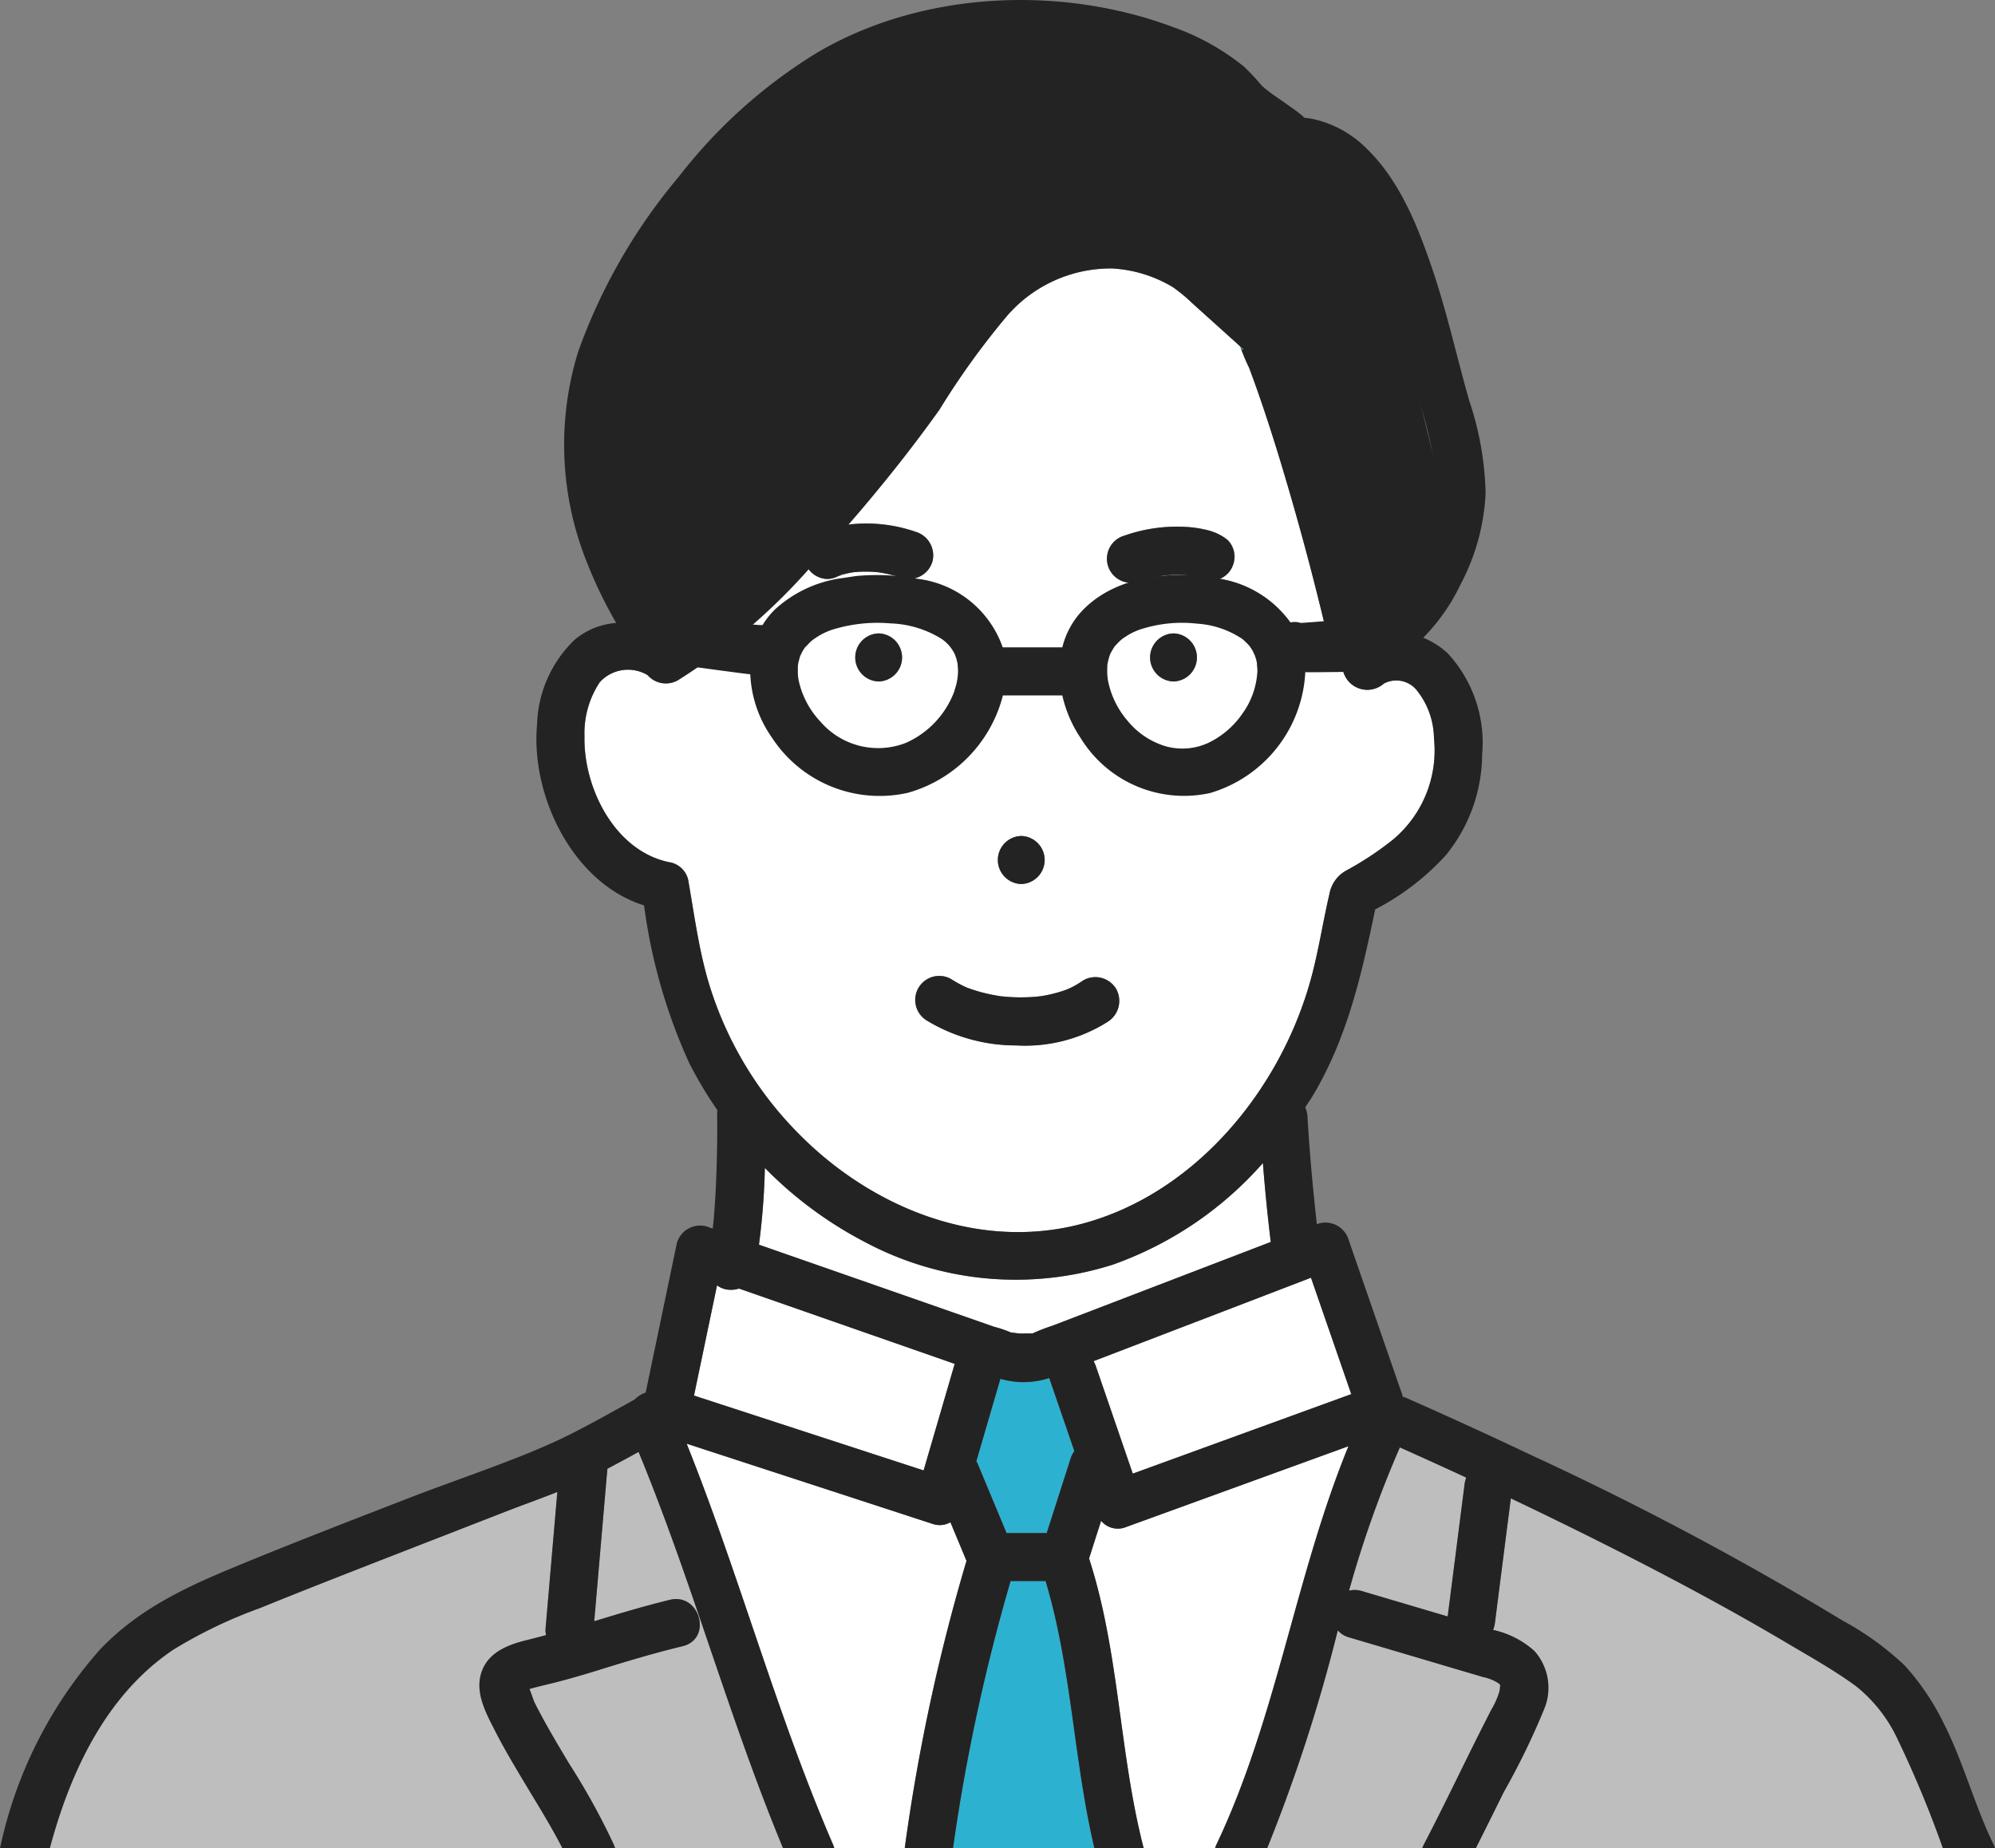 <svg id="ic_person-12" xmlns="http://www.w3.org/2000/svg" xmlns:xlink="http://www.w3.org/1999/xlink" width="122.523" height="113.527" viewBox="0 0 122.523 113.527">
  <rect x="0" y="0" width="122.523" height="113.527" fill="#808080" stroke="none"/>
  <defs>
    <clipPath id="clip-path">
      <rect id="長方形_99" data-name="長方形 99" width="122.523" height="113.527" fill="none"/>
    </clipPath>
  </defs>
  <g id="グループ_78" data-name="グループ 78" clip-path="url(#clip-path)">
    <path id="パス_374" data-name="パス 374" d="M121.882,10.988c-.115-.062-.131-.022,0,0" transform="translate(-41.917 -3.77)" fill="#2db1d0"/>
    <path id="パス_375" data-name="パス 375" d="M78.715,53.726l.206-.161a2.458,2.458,0,0,1-.374.234c.043-.02.111-.05.169-.073" transform="translate(-27.033 -18.436)" fill="#2db1d0"/>
    <path id="パス_376" data-name="パス 376" d="M116.119,32.36l.007.006a1.312,1.312,0,0,1-.039-.174.7.7,0,0,0,.032.168" transform="translate(-39.954 -11.08)" fill="#2db1d0"/>
    <path id="パス_377" data-name="パス 377" d="M104.488,17.663c-.795-2.567-1.924-6.169-4.235-7.525-.79-.464-1.679-.344-2.413-.907-.856-.655-1.674-1.388-2.5-2.084-.914-.768-1.562-1.814-2.543-2.519a14.586,14.586,0,0,0-4.462-2.08C81.389.5,74.06,1.464,68.2,6.24A35.682,35.682,0,0,0,60.842,14.9a30.772,30.772,0,0,0-4.873,11.7,22.248,22.248,0,0,0,2.093,12.484c.5,1.03,1.051,2.032,1.607,3.031a40.762,40.762,0,0,0,5.419-5.294,97.983,97.983,0,0,0,6.649-8.49c3.173-4.516,6.068-8.631,10.784-11.428a9.561,9.561,0,0,1,8.16-.837c1.167.409,1.7.348,2.636,1.245.573.552,1.868,1.748,2.43,2.315,1.236,1.244,2.009.334,2.64,2.078,1.091,3.02,1.974,6.135,2.8,9.258q1.358,5.152,2.462,10.388c.1-.051.2-.1.292-.15a7.5,7.5,0,0,0,2.585-3.427c1.693-3.589,1.339-6.825.373-10.579-.815-3.176-1.44-6.406-2.408-9.532" transform="translate(-19.197 -0.528)" fill="#232323"/>
    <path id="パス_378" data-name="パス 378" d="M108.733,122.363l-6.32,2.425a1.7,1.7,0,0,1,.129.281q1.138,3.313,2.277,6.627l.7-.253,12.723-4.627-2.475-7.15-7.03,2.7" transform="translate(-35.248 -41.186)" fill="#fff"/>
    <path id="パス_379" data-name="パス 379" d="M66.907,120.612a1.266,1.266,0,0,1-.5-.241l-1.415,6.774,1.058.345,13.043,4.255L81,125.2l-13.242-4.624a1.675,1.675,0,0,1-.852.039" transform="translate(-22.368 -41.429)" fill="#fff"/>
    <path id="パス_380" data-name="パス 380" d="M126.329,144.355a1.413,1.413,0,0,1,.774.018q2.643.781,5.285,1.565.519-4.077,1.041-8.154a2.135,2.135,0,0,1,.1-.377q-2.032-.941-4.077-1.853a66.981,66.981,0,0,0-3.122,8.8" transform="translate(-43.479 -46.654)" fill="#bebebe"/>
    <path id="パス_381" data-name="パス 381" d="M32.032,154.445c-.536-1.048-1.227-2.282-.9-3.492.354-1.318,1.578-1.815,2.78-2.112.413-.1.825-.21,1.236-.319a1.121,1.121,0,0,1-.039-.378l.112-1.3q.306-3.556.613-7.113c-1.108.438-2.236.839-3.33,1.266q-3.885,1.52-7.775,3.027c-2.391.933-4.781,1.868-7.157,2.838a28.876,28.876,0,0,0-5.329,2.558c-4.128,2.779-6.331,7.512-7.581,12.2H36.15c-.764-1.494-1.673-2.921-2.528-4.359-.551-.925-1.1-1.855-1.59-2.814" transform="translate(-1.604 -48.091)" fill="#bebebe"/>
    <path id="パス_382" data-name="パス 382" d="M54.365,137.011q-.034.4-.07.8l-.738,8.564c1.54-.47,3.078-.934,4.647-1.314,1.848-.448,2.63,2.4.784,2.846-1.737.421-3.441.929-5.146,1.462-.824.257-1.653.5-2.488.718-.546.144-1.1.262-1.646.413l-.132.039c.127.272.221.637.336.87.187.378.386.75.59,1.119.488.883,1.007,1.748,1.525,2.613a42.6,42.6,0,0,1,2.745,4.982c.028.065.049.132.07.2H65.159c-3.318-7.981-5.578-16.364-8.879-24.35-.635.352-1.275.693-1.916,1.034" transform="translate(-17.063 -46.8)" fill="#bebebe"/>
    <path id="パス_383" data-name="パス 383" d="M131.915,155.556c-.55-.167-1.1-.326-1.654-.489q-3.293-.975-6.585-1.95a1.436,1.436,0,0,1-.683-.426,100.77,100.77,0,0,1-4.34,13.388h9.523a1.613,1.613,0,0,1,.08-.2c1.443-2.76,2.754-5.586,4.184-8.353a4.765,4.765,0,0,0,.483-1.1c.022-.094.037-.355.053-.376-.022-.018-.079-.089-.108-.112a2.752,2.752,0,0,0-.955-.384" transform="translate(-40.838 -52.552)" fill="#bebebe"/>
    <path id="パス_384" data-name="パス 384" d="M92.783,148.072a116.417,116.417,0,0,0-3.538,16.417h8.681c-1.277-5.42-1.39-11.064-3-16.417Z" transform="translate(-30.716 -50.962)" fill="#2db1d0"/>
    <path id="パス_385" data-name="パス 385" d="M79.453,140.147l-2.092-.683L64.3,135.205c3.259,8.123,5.524,16.623,9.007,24.658a1.611,1.611,0,0,1,.064.2h4.322A117.362,117.362,0,0,1,81.488,142.4l-.986-2.368a1.339,1.339,0,0,1-1.049.113" transform="translate(-22.131 -46.534)" fill="#fff"/>
    <path id="パス_386" data-name="パス 386" d="M102.72,140.024l-.74,2.31c1.873,5.788,1.84,11.947,3.357,17.807h4.379a1.541,1.541,0,0,1,.071-.2c3.71-7.787,4.86-16.539,8.125-24.5l-13.757,5a1.337,1.337,0,0,1-1.435-.418" transform="translate(-35.099 -46.615)" fill="#fff"/>
    <path id="パス_387" data-name="パス 387" d="M161.549,151.865c-1.348-.987-2.844-1.821-4.28-2.673-3.126-1.852-6.327-3.578-9.561-5.234q-3.653-1.871-7.363-3.629-.488,3.829-.977,7.657a2.144,2.144,0,0,1-.111.422,5.6,5.6,0,0,1,2.53,1.289,3.4,3.4,0,0,1,.634,3.5,44.571,44.571,0,0,1-2.5,5.152c-.574,1.161-1.148,2.322-1.732,3.479h28.7a66.767,66.767,0,0,0-2.9-6.946,9.118,9.118,0,0,0-2.434-3.014" transform="translate(-47.559 -48.298)" fill="#bebebe"/>
    <path id="パス_388" data-name="パス 388" d="M112.022,53.94l.1.043a2.924,2.924,0,0,1-.357-.239l.256.2" transform="translate(-38.467 -18.497)" fill="#2db1d0"/>
    <path id="パス_389" data-name="パス 389" d="M116.147,32.457a.225.225,0,0,1,0,.022c.1.257.321.192.071.041a.714.714,0,0,1-.076-.063" transform="translate(-39.975 -11.171)" fill="#2db1d0"/>
    <path id="パス_390" data-name="パス 390" d="M95.91,129.056a5.052,5.052,0,0,1-3,.05l-1.476,5.058a2.025,2.025,0,0,1,.092.185l1.762,4.227h2.467l1.471-4.59a1.591,1.591,0,0,1,.225-.441l-1.533-4.46c0-.01,0-.018-.007-.028" transform="translate(-31.469 -44.418)" fill="#2db1d0"/>
    <path id="パス_391" data-name="パス 391" d="M105.849,51.049a1.614,1.614,0,0,0-2.028-.413,1.535,1.535,0,0,1-2.527-.909,1.26,1.26,0,0,1-.674-.869c-.894-3.945-1.937-7.865-3.107-11.737-.4-1.339-.829-2.672-1.285-3.995q-.328-.95-.68-1.892a11.743,11.743,0,0,1-.535-1.279A.277.277,0,0,1,95,29.928c-.067-.059-.134-.127-.193-.18l-.853-.769q-.954-.861-1.908-1.721a9.881,9.881,0,0,0-1.182-.978,8.122,8.122,0,0,0-3.726-1.143,8.415,8.415,0,0,0-6.492,2.957A47.9,47.9,0,0,0,76.54,33.8c-1.544,2.168-3.2,4.262-4.924,6.288-.222.26-.449.523-.675.785.049-.007.1-.016.147-.022a9.3,9.3,0,0,1,3.987.46,1.511,1.511,0,0,1,1.031,1.815,1.488,1.488,0,0,1-1.816,1.03,9.718,9.718,0,0,0-1.452-.352,7.557,7.557,0,0,0-1.564-.012,5.049,5.049,0,0,0-.757.169l-.015.006c-.081.048-.128.082-.042.014l-.1.037a.291.291,0,0,1-.039.012,1.52,1.52,0,0,1-.637.178,1.486,1.486,0,0,1-1.043-.432,1.04,1.04,0,0,1-.14-.167,37.3,37.3,0,0,1-8.032,6.821,1.493,1.493,0,0,1-1.861-.318,2.345,2.345,0,0,0-2.937.439,5.661,5.661,0,0,0-.937,3.311c-.073,3.214,1.909,7.156,5.333,7.766a1.429,1.429,0,0,1,1.03,1.031c.352,2,.621,4.041,1.164,6a22.272,22.272,0,0,0,5.571,9.563c4.492,4.591,11.076,7.291,17.469,5.587,6.982-1.861,12.218-8.29,14.061-15.089.462-1.7.723-3.458,1.126-5.174a2.049,2.049,0,0,1,1.063-1.445,19.168,19.168,0,0,0,2.87-1.908,7.136,7.136,0,0,0,2.484-6.2,4.805,4.805,0,0,0-1.052-2.94M72.8,50.5a1.476,1.476,0,0,1,0-2.951,1.476,1.476,0,0,1,0,2.951m8.757,9.49a1.476,1.476,0,0,1,0,2.951,1.476,1.476,0,0,1,0-2.951m5.3,11.415a9.5,9.5,0,0,1-5.609,1.448,10.581,10.581,0,0,1-5.474-1.519,1.476,1.476,0,0,1,1.489-2.549,6.922,6.922,0,0,0,.971.524l.017.006c.1.035.193.071.289.1q.27.091.544.166a11.82,11.82,0,0,0,1.215.253l.073.006c.089.008.179.018.268.025q.3.025.608.032a10.7,10.7,0,0,0,1.281-.042l.211-.024.124-.02c.216-.037.43-.081.643-.134.188-.047.374-.1.557-.16.081-.026.162-.054.241-.083l.19-.077.146-.07q.109-.055.216-.114a5.787,5.787,0,0,0,.51-.321,1.489,1.489,0,0,1,2.019.53,1.515,1.515,0,0,1-.529,2.019M90.908,50.5a1.476,1.476,0,0,1,0-2.951,1.476,1.476,0,0,1,0,2.951m3.315-6.611a1.5,1.5,0,0,1-1.044.432,1.322,1.322,0,0,1-.627-.159c-.034-.013-.07-.021-.1-.033,0,0,0,0,0,0a4.013,4.013,0,0,0-.58-.146,7.361,7.361,0,0,0-1.548.01,10.439,10.439,0,0,0-1.63.392,1.476,1.476,0,1,1-.784-2.846,9.682,9.682,0,0,1,3.924-.521,6.936,6.936,0,0,1,1.35.237,3.1,3.1,0,0,1,1.047.547,1.426,1.426,0,0,1,.432,1.043,1.486,1.486,0,0,1-.432,1.043" transform="translate(-18.836 -8.647)" fill="#fff"/>
    <path id="パス_392" data-name="パス 392" d="M92.821,115.158a19.674,19.674,0,0,1-15.285-1.408,24.253,24.253,0,0,1-6.1-4.527,43.651,43.651,0,0,1-.362,4.715l4.774,1.666,9.66,3.374a7.533,7.533,0,0,1,1.167.407,1.267,1.267,0,0,0,.174.061c-.6-.22-.037-.052.32-.052.224,0,.457-.014.683,0a1.006,1.006,0,0,0,.094-.037,11.428,11.428,0,0,1,1.142-.438l13.418-5.148c-.2-1.611-.354-3.227-.483-4.847a22.108,22.108,0,0,1-9.2,6.234" transform="translate(-24.461 -37.489)" fill="#fff"/>
    <path id="パス_393" data-name="パス 393" d="M109.145,59.323a1.476,1.476,0,0,0,0,2.951,1.476,1.476,0,0,0,0-2.951" transform="translate(-37.074 -20.417)" fill="#232323"/>
    <path id="パス_394" data-name="パス 394" d="M94.887,78.294a1.476,1.476,0,0,0,0,2.951,1.476,1.476,0,0,0,0-2.951" transform="translate(-32.167 -26.947)" fill="#232323"/>
    <path id="パス_395" data-name="パス 395" d="M96.036,91.668c-.165.115-.334.223-.51.321-.071.04-.144.078-.216.115l-.146.07c-.059.023-.19.077-.19.077-.08.029-.16.056-.241.083-.184.06-.37.113-.558.159q-.319.08-.643.134l-.124.019-.211.024a10.731,10.731,0,0,1-1.282.042c-.2-.005-.4-.016-.607-.032-.09-.007-.179-.016-.268-.025l-.073-.006a11.66,11.66,0,0,1-1.216-.252q-.273-.075-.543-.166c-.1-.033-.193-.07-.291-.1l-.016-.007a6.809,6.809,0,0,1-.97-.523,1.476,1.476,0,1,0-1.489,2.549,10.577,10.577,0,0,0,5.473,1.518,9.505,9.505,0,0,0,5.609-1.447,1.514,1.514,0,0,0,.529-2.019,1.488,1.488,0,0,0-2.019-.529" transform="translate(-29.501 -31.455)" fill="#232323"/>
    <path id="パス_396" data-name="パス 396" d="M81.533,59.323a1.476,1.476,0,0,0,0,2.951,1.476,1.476,0,0,0,0-2.951" transform="translate(-27.571 -20.417)" fill="#232323"/>
    <path id="パス_397" data-name="パス 397" d="M110.01,49.584a6.939,6.939,0,0,0-1.349-.237,9.685,9.685,0,0,0-3.925.521,1.476,1.476,0,0,0,.784,2.846,10.439,10.439,0,0,1,1.63-.392,7.361,7.361,0,0,1,1.548-.01,3.908,3.908,0,0,1,.58.146c.006,0,.007,0,0,0,.035.012.07.02.1.033a1.322,1.322,0,0,0,.627.159,1.506,1.506,0,0,0,1.044-.432,1.486,1.486,0,0,0,.432-1.043,1.422,1.422,0,0,0-.432-1.043,3.077,3.077,0,0,0-1.047-.547m-.784,2.831-.256-.2a2.924,2.924,0,0,0,.357.239l-.1-.043" transform="translate(-35.671 -16.971)" fill="#232323"/>
    <path id="パス_398" data-name="パス 398" d="M119.419,105.941a15.156,15.156,0,0,0-2.448-3.652,18.06,18.06,0,0,0-3.8-2.748,193.284,193.284,0,0,0-19-10.107q-3.888-1.845-7.825-3.583a1.576,1.576,0,0,0-.2-.065c-.012-.049-.017-.1-.035-.146l-3.278-9.469a1.491,1.491,0,0,0-1.815-1.03l-.143.054c-.247-2.2-.446-4.408-.576-6.617a1.672,1.672,0,0,0-.136-.565c.188-.294.388-.582.563-.883,2.065-3.543,2.909-7.341,3.732-11.276a15.4,15.4,0,0,0,4.333-3.321,9.87,9.87,0,0,0,2.234-6.183,8.092,8.092,0,0,0-2.106-6.215,4.946,4.946,0,0,0-1.51-.966,12.011,12.011,0,0,0,2.311-3.315,13.225,13.225,0,0,0,1.518-5.547,19.113,19.113,0,0,0-1-5.685c-.754-2.632-1.339-5.308-2.208-7.907-.895-2.676-2.022-5.581-4.093-7.584a6.632,6.632,0,0,0-3.286-1.817,4.614,4.614,0,0,0-.54-.079c-.025-.026-.048-.049-.062-.062-.42-.38-.929-.693-1.383-1.032a10.163,10.163,0,0,1-1.158-.863,14.139,14.139,0,0,0-1.116-1.192,14.647,14.647,0,0,0-4.348-2.423C65.07-.945,56.53-.544,50.1,3.285a31.58,31.58,0,0,0-8.4,7.554,34.931,34.931,0,0,0-6.185,10.742,19.366,19.366,0,0,0,.519,12.931,27.439,27.439,0,0,0,1.811,3.751,4.459,4.459,0,0,0-2.539,1.02A7.5,7.5,0,0,0,32.984,44.5c-.4,4.353,2.181,9.738,6.572,11.111A34,34,0,0,0,42.332,65.3a25.274,25.274,0,0,0,1.73,2.895,1.317,1.317,0,0,0-.02.23c.019,1.091,0,2.185-.031,3.275-.031.991-.08,1.982-.16,2.97-.021.264-.052.527-.079.791l-.388-.136a1.486,1.486,0,0,0-1.815,1.031q-.957,4.588-1.916,9.178a1.732,1.732,0,0,0-.681.425c-1.344.748-2.686,1.5-4.058,2.19-2.8,1.4-6.653,2.638-9.841,3.877-3.61,1.4-7.225,2.794-10.8,4.276-3.03,1.255-5.838,2.6-8.135,5.018A26.725,26.725,0,0,0,0,113.527H3.056c1.251-4.687,3.452-9.42,7.581-12.2a28.926,28.926,0,0,1,5.329-2.559c2.376-.969,4.766-1.9,7.157-2.837q3.887-1.516,7.775-3.027c1.093-.428,2.221-.828,3.33-1.266q-.306,3.557-.613,7.113l-.112,1.3a1.121,1.121,0,0,0,.039.378c-.412.109-.823.217-1.236.319-1.2.3-2.426.795-2.78,2.112-.325,1.21.365,2.444.9,3.492.491.959,1.039,1.889,1.59,2.814.855,1.438,1.764,2.864,2.528,4.359H37.78c-.022-.066-.043-.133-.07-.2a42.5,42.5,0,0,0-2.745-4.982c-.517-.866-1.036-1.731-1.524-2.613-.2-.369-.4-.74-.59-1.118-.116-.233-.209-.6-.337-.87l.132-.04c.544-.151,1.1-.27,1.646-.413q1.252-.33,2.487-.718c1.706-.533,3.409-1.041,5.147-1.462,1.845-.447,1.064-3.294-.784-2.846-1.569.38-3.107.844-4.647,1.314l.738-8.564q.034-.4.07-.8c.64-.34,1.28-.682,1.915-1.034,3.3,7.986,5.561,16.368,8.879,24.35h3.145a1.591,1.591,0,0,0-.064-.2c-3.483-8.035-5.748-16.535-9.007-24.657l13.06,4.26,2.091.683a1.339,1.339,0,0,0,1.049-.114l.987,2.368a117.39,117.39,0,0,0-3.795,17.659h2.966A116.437,116.437,0,0,1,62.067,97.11h2.147c1.606,5.354,1.719,11,3,16.417h3.029c-1.517-5.86-1.483-12.019-3.357-17.807q.37-1.155.74-2.31a1.337,1.337,0,0,0,1.435.418l13.757-5c-3.266,7.964-4.416,16.716-8.125,24.5a1.651,1.651,0,0,0-.072.2h3.2a100.74,100.74,0,0,0,4.34-13.388,1.442,1.442,0,0,0,.683.426q3.293.973,6.584,1.95c.552.164,1.1.322,1.655.489a2.764,2.764,0,0,1,.955.385c.029.024.086.094.108.111-.016.022-.031.283-.052.376a4.781,4.781,0,0,1-.483,1.1c-1.43,2.766-2.742,5.593-4.184,8.353a1.613,1.613,0,0,0-.08.2h3.284c.584-1.156,1.159-2.318,1.733-3.479a44.52,44.52,0,0,0,2.5-5.152,3.4,3.4,0,0,0-.634-3.5,5.592,5.592,0,0,0-2.53-1.289,2.144,2.144,0,0,0,.111-.422q.487-3.829.978-7.657,3.707,1.762,7.362,3.629c3.234,1.657,6.435,3.382,9.561,5.234,1.436.851,2.932,1.685,4.28,2.673a9.111,9.111,0,0,1,2.434,3.014,66.91,66.91,0,0,1,2.9,6.946h3.2a1.561,1.561,0,0,0-.073-.2c-1.165-2.392-1.84-5-3.031-7.387M79.966,7.217c-.066-.011-.094-.026-.092-.031s.027.02.092.031M37.732,24.889c.628-3.762,2.585-7.138,4.752-10.216a32.343,32.343,0,0,1,7.179-7.563c5.71-4.17,12.858-5.009,19.629-3.223A15.043,15.043,0,0,1,73.641,5.7c.958.616,1.588,1.529,2.48,2.2.809.608,1.606,1.248,2.44,1.82.717.491,1.583.387,2.354.792,2.253,1.184,3.355,4.328,4.129,6.569.944,2.73,1.554,5.55,2.349,8.322.941,3.278,1.287,6.1-.365,9.237a6.688,6.688,0,0,1-2.521,2.992c-.092.047-.191.086-.285.131-.725-3.042-1.518-6.071-2.4-9.069-.8-2.726-1.663-5.446-2.727-8.082-.615-1.523-1.914-2.393-3.119-3.48-.548-.494-1.086-1-1.645-1.484a9.425,9.425,0,0,0-3.295-1.624,10.284,10.284,0,0,0-7.958.732c-4.6,2.442-6.876,7.7-9.97,11.642a87.69,87.69,0,0,1-6.484,7.413,38.068,38.068,0,0,1-5.285,4.622c-.542-.872-1.082-1.746-1.567-2.646a17.656,17.656,0,0,1-2.042-10.9M51.888,35.13l-.206.16c-.058.024-.126.053-.169.074a2.511,2.511,0,0,0,.374-.234M43.422,60.012c-.542-1.958-.812-4-1.164-6a1.428,1.428,0,0,0-1.03-1.031c-3.424-.61-5.406-4.552-5.333-7.766a5.655,5.655,0,0,1,.937-3.311,2.344,2.344,0,0,1,2.937-.439,1.493,1.493,0,0,0,1.861.318,37.3,37.3,0,0,0,8.032-6.821,1.15,1.15,0,0,0,.139.167,1.486,1.486,0,0,0,1.043.432,1.52,1.52,0,0,0,.637-.178.267.267,0,0,0,.039-.012l.1-.037c-.087.068-.039.033.041-.014l.016-.006a5.031,5.031,0,0,1,.757-.169A7.512,7.512,0,0,1,54,35.157a9.71,9.71,0,0,1,1.451.352,1.487,1.487,0,0,0,1.815-1.03,1.509,1.509,0,0,0-1.03-1.815,9.284,9.284,0,0,0-3.987-.46c-.049.006-.1.015-.147.021.225-.262.453-.524.676-.785,1.725-2.026,3.379-4.12,4.924-6.287a47.753,47.753,0,0,1,4.107-5.706A8.416,8.416,0,0,1,68.3,16.488a8.125,8.125,0,0,1,3.726,1.144,9.989,9.989,0,0,1,1.182.977L75.12,20.33l.853.769c.06.054.126.122.193.181a.658.658,0,0,1-.032-.168,1.39,1.39,0,0,0,.039.174.659.659,0,0,0,.077.063c.25.151.03.216-.071-.041a11.743,11.743,0,0,0,.535,1.279q.354.94.68,1.892c.456,1.322.879,2.655,1.284,3.995q1.755,5.807,3.107,11.736a1.256,1.256,0,0,0,.674.87,1.535,1.535,0,0,0,2.528.908,1.615,1.615,0,0,1,2.028.413,4.809,4.809,0,0,1,1.052,2.94,7.134,7.134,0,0,1-2.484,6.2,19.151,19.151,0,0,1-2.87,1.908A2.053,2.053,0,0,0,81.648,54.9c-.4,1.717-.664,3.471-1.125,5.174-1.844,6.8-7.079,13.227-14.062,15.089-6.392,1.7-12.976-1-17.469-5.587a22.272,22.272,0,0,1-5.571-9.563m13.3,30.3L43.68,86.062l-1.058-.345,1.415-6.774a1.27,1.27,0,0,0,.5.241,1.678,1.678,0,0,0,.853-.039l13.242,4.624q-.954,3.274-1.91,6.548m9.032-.748-1.471,4.59H61.818q-.881-2.113-1.762-4.226a2.036,2.036,0,0,0-.092-.186l1.476-5.058a5.057,5.057,0,0,0,3-.05c0,.01,0,.018.007.028l1.533,4.46a1.587,1.587,0,0,0-.225.441m-1.13-8.138a11.274,11.274,0,0,0-1.142.439c-.029.014-.062.024-.094.036-.226-.012-.46,0-.683,0-.357,0-.916-.169-.319.052a1.307,1.307,0,0,1-.174-.061,7.526,7.526,0,0,0-1.166-.407l-9.661-3.374L46.612,76.45a43.652,43.652,0,0,0,.362-4.715,24.277,24.277,0,0,0,6.1,4.527A19.676,19.676,0,0,0,68.36,77.67a22.1,22.1,0,0,0,9.2-6.234c.129,1.619.286,3.236.484,4.847L64.626,81.43m5.642,8.827-.7.253-2.277-6.627a1.7,1.7,0,0,0-.129-.281l6.32-2.425,7.03-2.7q1.238,3.575,2.474,7.15L70.268,90.257m19.682.874q-.518,4.078-1.041,8.154-2.642-.783-5.285-1.565a1.408,1.408,0,0,0-.774-.018,66.972,66.972,0,0,1,3.122-8.8q2.045.911,4.077,1.853a2.149,2.149,0,0,0-.1.377" transform="translate(0 0)" fill="#232323"/>
    <path id="パス_399" data-name="パス 399" d="M116.136,32.448a.279.279,0,0,0,.012.028.225.225,0,0,0,0-.022l-.007-.006" transform="translate(-39.971 -11.168)" fill="#232323"/>
    <path id="パス_400" data-name="パス 400" d="M73.357,54.089a7.624,7.624,0,0,0-3.75,1.825,4.894,4.894,0,0,0-.815,1.008c-.018,0-.035,0-.052,0-.336.036-4.607-.506-4.942-.471V59.4c.1-.01,4.138.557,4.239.546a7.318,7.318,0,0,0,1.323,3.88,7.894,7.894,0,0,0,8.355,3.4,8.36,8.36,0,0,0,5.837-5.98H87.2a7.727,7.727,0,0,0,1.123,2.613,7.45,7.45,0,0,0,7.962,3.379,8.168,8.168,0,0,0,5.838-7.423c.052.009.1.018,3.8-.031l2.016-3.458c-3.672.053-4.256.352-4.283.347-.128-.022-1.714.135-1.842.114a1.116,1.116,0,0,0-.588-.026l-.014,0a6.678,6.678,0,0,0-4.364-2.688c-2.756-.519-6.171-.238-8.279,1.82a5.023,5.023,0,0,0-1.369,2.4H83.54a6.354,6.354,0,0,0-5.21-4.208,13.809,13.809,0,0,0-3.79-.174Zm7.221,6.874a5.59,5.59,0,0,1-2.993,3.2,4.68,4.68,0,0,1-5.249-1.318,5.321,5.321,0,0,1-1.325-2.509c-.009-.035-.03-.182-.037-.218-.007-.084-.014-.168-.016-.251,0-.133,0-.264,0-.4,0-.039.021-.167.026-.209.033-.142.092-.352.113-.426.026-.044.129-.262.119-.245a3.164,3.164,0,0,1,.2-.314c.005.012.275-.28.324-.327.025-.024.12-.1.15-.125.066-.047.133-.092.2-.135a4.049,4.049,0,0,1,1.264-.559,9.271,9.271,0,0,1,3.29-.306,6.335,6.335,0,0,1,3.134.947,2.4,2.4,0,0,1,.751.819c.033.058.062.119.092.18,0,.022.085.254.087.264-.007-.024.043.2.062.269,0,.085.024.344.025.408a3.587,3.587,0,0,1-.226,1.25M98.35,62.23a5.356,5.356,0,0,1-2.123,1.9,3.8,3.8,0,0,1-2.676.239,4.813,4.813,0,0,1-2.356-1.581A5.352,5.352,0,0,1,90,60.3c-.008-.039-.023-.179-.028-.211-.006-.077-.012-.153-.014-.23,0-.153,0-.306.009-.459,0-.015,0-.05.009-.084a3.7,3.7,0,0,1,.167-.616c.01-.022.02-.043.026-.054.079-.136.153-.273.242-.4l.015-.024.045-.047c.062-.066.123-.132.188-.2.085-.083.176-.163.269-.237l.08-.05a3.9,3.9,0,0,1,1.2-.563,8.186,8.186,0,0,1,3.244-.29,5.648,5.648,0,0,1,2.763.916c.041.03.091.068.111.087.117.109.231.217.338.335.012.012.034.041.054.067.065.094.129.19.184.289.011.02.09.2.11.234.035.1.07.2.1.307.018.071.032.144.046.217-.017-.049.024.373.025.424a4.872,4.872,0,0,1-.827,2.516" transform="translate(-21.958 -18.532)" fill="#232323"/>
  </g>
</svg>
